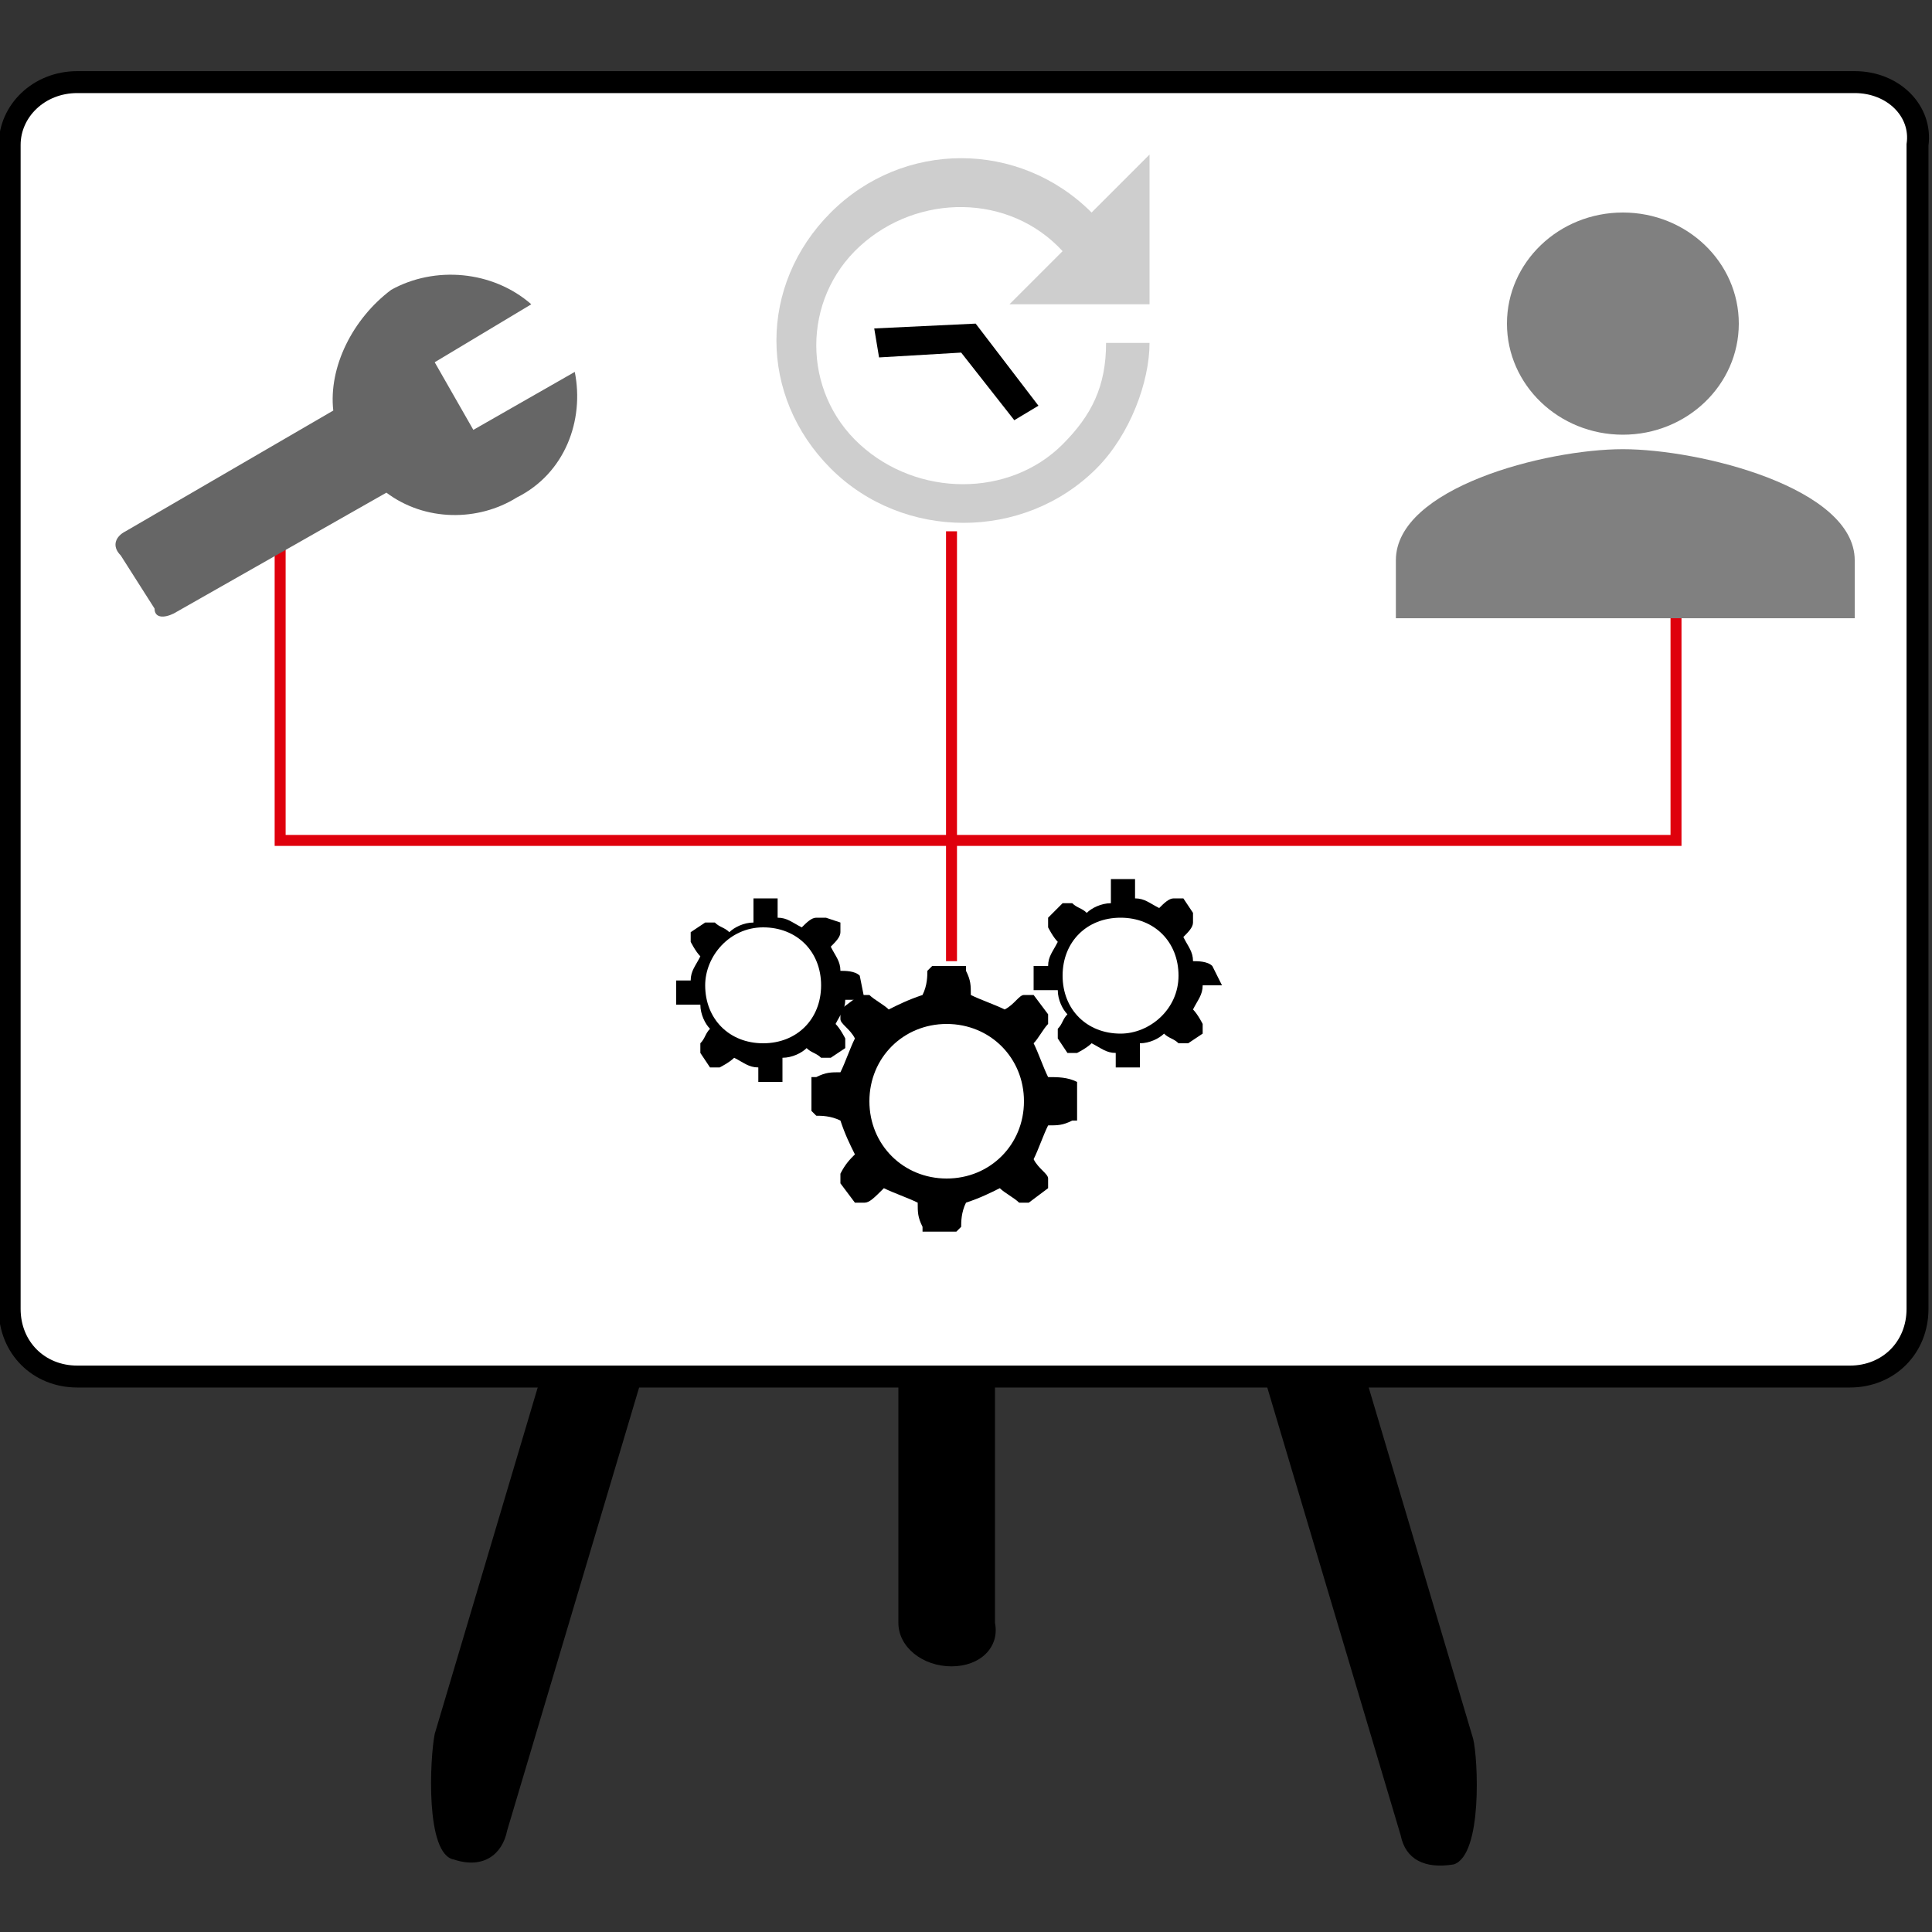 <?xml version="1.0" encoding="UTF-8"?>
<!-- Generator: Adobe Illustrator 24.3.0, SVG Export Plug-In . SVG Version: 6.00 Build 0)  -->
<svg xmlns="http://www.w3.org/2000/svg" xmlns:xlink="http://www.w3.org/1999/xlink" version="1.1" x="0px" y="0px" viewBox="0 0 40 40" style="enable-background:new 0 0 40 40;" xml:space="preserve">
<rect x="0" y="0" width="40" height="40" fill="#333333" stroke="none"/>
<style type="text/css">
	.st0{fill:#FFFFFF;stroke:#000000;stroke-width:0.454;stroke-miterlimit:10;}
	.st1{fill:#CECECE;}
	.st2{fill:none;stroke:#DF000C;stroke-width:0.227;stroke-miterlimit:10;}
	.st3{fill:#666666;}
	.st4{fill:#808080;}
</style>
<g id="softskills_tafel">
</g>
<g id="Ebene_1">
	<g>
		<g>
			<path d="M29,38c0.1,0.5,0.5,0.7,1.1,0.6c0.6-0.2,0.5-2.2,0.4-2.6l-2.2-7.4h-2.1L29,38z"></path>
			<path d="M18.6,33.6c0,0.5,0.5,0.9,1.1,0.9c0.6,0,1-0.4,0.9-0.9l0-5h-2L18.6,33.6z"></path>
			<path d="M9,35.9c-0.1,0.5-0.2,2.5,0.4,2.6c0.6,0.2,1-0.1,1.1-0.6l2.8-9.4h-2.1L9,35.9z"></path>
			<path class="st0" d="M38.4,1.7H1.6C0.8,1.7,0.2,2.3,0.2,3v24.1c0,0.8,0.6,1.4,1.4,1.4h9.5h2.1h5.3h2h5.6h2.1h10.1     c0.8,0,1.4-0.6,1.4-1.4V3C39.8,2.3,39.2,1.7,38.4,1.7z"></path>
		</g>
		<g>
			<g>
				<path class="st1" d="M23.8,6.3h-2.9L22,5.2C20.9,4,19,4,17.8,5.1s-1.2,3,0,4.1s3.1,1.1,4.2,0c0.6-0.6,0.9-1.2,0.9-2.1h0.9      c0,0.8-0.4,1.9-1.1,2.6c-1.5,1.5-4,1.5-5.5,0c-1.5-1.5-1.5-3.8,0-5.3c1.5-1.5,3.9-1.5,5.4,0l1.2-1.2V6.3z"></path>
				<polygon points="21,8.7 19.9,7.3 18.2,7.4 18.1,6.8 20.2,6.7 21.5,8.4     "></polygon>
			</g>
			<g>
				<path d="M22.3,22.4C22.2,22.4,22.2,22.4,22.3,22.4c-0.2-0.1-0.4-0.1-0.6-0.1c-0.1-0.2-0.2-0.5-0.3-0.7c0.1-0.1,0.2-0.3,0.3-0.4      c0,0,0-0.1,0-0.1c0,0,0-0.1,0-0.1l-0.3-0.4c-0.1,0-0.1,0-0.1,0c0,0,0,0-0.1,0c-0.1,0-0.2,0.2-0.4,0.3c-0.2-0.1-0.5-0.2-0.7-0.3      c0-0.2,0-0.3-0.1-0.5c0,0,0-0.1,0-0.1c0,0-0.1,0-0.1,0l-0.5,0c-0.1,0-0.1,0-0.1,0c0,0,0,0-0.1,0.1c0,0.1,0,0.3-0.1,0.5      c-0.3,0.1-0.5,0.2-0.7,0.3c-0.1-0.1-0.3-0.2-0.4-0.3c0,0-0.1,0-0.1,0c0,0-0.1,0-0.1,0l-0.4,0.3c0,0.1,0,0.1,0,0.1c0,0,0,0,0,0.1      c0,0.1,0.2,0.2,0.3,0.4c-0.1,0.2-0.2,0.5-0.3,0.7c-0.2,0-0.3,0-0.5,0.1c0,0-0.1,0-0.1,0c0,0,0,0.1,0,0.1l0,0.5      c0,0.1,0,0.1,0,0.1c0,0,0,0,0.1,0.1c0.1,0,0.3,0,0.5,0.1c0.1,0.3,0.2,0.5,0.3,0.7c-0.1,0.1-0.2,0.2-0.3,0.4c0,0,0,0.1,0,0.1      c0,0,0,0.1,0,0.1l0.3,0.4c0.1,0,0.1,0,0.1,0c0,0,0,0,0.1,0c0.1,0,0.2-0.1,0.4-0.3c0.2,0.1,0.5,0.2,0.7,0.3c0,0.2,0,0.3,0.1,0.5      c0,0,0,0.1,0,0.1c0,0,0.1,0,0.1,0l0.5,0c0.1,0,0.1,0,0.1,0c0,0,0,0,0.1-0.1c0-0.1,0-0.3,0.1-0.5c0.3-0.1,0.5-0.2,0.7-0.3      c0.1,0.1,0.3,0.2,0.4,0.3c0,0,0.1,0,0.1,0c0,0,0.1,0,0.1,0l0.4-0.3c0-0.1,0-0.1,0-0.1c0,0,0,0,0-0.1c0-0.1-0.2-0.2-0.3-0.4      c0.1-0.2,0.2-0.5,0.3-0.7c0.2,0,0.3,0,0.5-0.1c0,0,0.1,0,0.1,0c0,0,0-0.1,0-0.1l0-0.5C22.3,22.4,22.3,22.4,22.3,22.4z       M19.6,24.4c-0.9,0-1.6-0.7-1.6-1.6c0-0.9,0.7-1.6,1.6-1.6c0.9,0,1.6,0.7,1.6,1.6C21.2,23.7,20.5,24.4,19.6,24.4z"></path>
				<path d="M17.8,20.2C17.7,20.2,17.7,20.2,17.8,20.2c-0.1-0.1-0.3-0.1-0.4-0.1c0-0.2-0.1-0.3-0.2-0.5c0.1-0.1,0.2-0.2,0.2-0.3      c0,0,0,0,0-0.1c0,0,0,0,0-0.1L17.1,19c0,0-0.1,0-0.1,0c0,0,0,0-0.1,0c-0.1,0-0.2,0.1-0.3,0.2c-0.2-0.1-0.3-0.2-0.5-0.2      c0-0.1,0-0.2,0-0.4c0,0,0,0,0,0c0,0,0,0,0,0l-0.4,0c0,0-0.1,0-0.1,0c0,0,0,0,0,0.1c0,0.1,0,0.2,0,0.4c-0.2,0-0.4,0.1-0.5,0.2      c-0.1-0.1-0.2-0.1-0.3-0.2c0,0,0,0-0.1,0c0,0,0,0-0.1,0l-0.3,0.2c0,0,0,0.1,0,0.1c0,0,0,0,0,0.1c0,0,0.1,0.2,0.2,0.3      c-0.1,0.2-0.2,0.3-0.2,0.5c-0.1,0-0.2,0-0.3,0c0,0,0,0,0,0c0,0,0,0,0,0l0,0.4c0,0,0,0.1,0,0.1c0,0,0,0,0.1,0c0.1,0,0.2,0,0.4,0      c0,0.2,0.1,0.4,0.2,0.5c-0.1,0.1-0.1,0.2-0.2,0.3c0,0,0,0,0,0.1c0,0,0,0,0,0.1l0.2,0.3c0,0,0.1,0,0.1,0c0,0,0,0,0.1,0      c0,0,0.2-0.1,0.3-0.2c0.2,0.1,0.3,0.2,0.5,0.2c0,0.1,0,0.2,0,0.3c0,0,0,0,0,0c0,0,0,0,0,0l0.4,0c0,0,0.1,0,0.1,0c0,0,0,0,0-0.1      c0-0.1,0-0.2,0-0.4c0.2,0,0.4-0.1,0.5-0.2c0.1,0.1,0.2,0.1,0.3,0.2c0,0,0,0,0.1,0c0,0,0,0,0.1,0l0.3-0.2c0,0,0-0.1,0-0.1      c0,0,0,0,0-0.1c0,0-0.1-0.2-0.2-0.3c0.1-0.2,0.2-0.3,0.2-0.5c0.1,0,0.2,0,0.4,0c0,0,0,0,0,0c0,0,0,0,0,0L17.8,20.2      C17.8,20.2,17.8,20.2,17.8,20.2z M15.8,21.6c-0.7,0-1.2-0.5-1.2-1.2c0-0.6,0.5-1.2,1.2-1.2c0.7,0,1.2,0.5,1.2,1.2      C17,21.1,16.5,21.6,15.8,21.6z"></path>
				<path d="M25.1,20C25.1,19.9,25.1,19.9,25.1,20c-0.1-0.1-0.3-0.1-0.4-0.1c0-0.2-0.1-0.3-0.2-0.5c0.1-0.1,0.2-0.2,0.2-0.3      c0,0,0,0,0-0.1c0,0,0,0,0-0.1l-0.2-0.3c0,0-0.1,0-0.1,0c0,0,0,0-0.1,0c-0.1,0-0.2,0.1-0.3,0.2c-0.2-0.1-0.3-0.2-0.5-0.2      c0-0.1,0-0.2,0-0.4c0,0,0,0,0,0c0,0,0,0,0,0l-0.4,0c0,0-0.1,0-0.1,0c0,0,0,0,0,0.1c0,0.1,0,0.2,0,0.4c-0.2,0-0.4,0.1-0.5,0.2      c-0.1-0.1-0.2-0.1-0.3-0.2c0,0,0,0-0.1,0c0,0,0,0-0.1,0L21.7,19c0,0,0,0.1,0,0.1c0,0,0,0,0,0.1c0,0,0.1,0.2,0.2,0.3      c-0.1,0.2-0.2,0.3-0.2,0.5c-0.1,0-0.2,0-0.3,0c0,0,0,0,0,0c0,0,0,0,0,0l0,0.4c0,0,0,0.1,0,0.1c0,0,0,0,0.1,0c0.1,0,0.2,0,0.4,0      c0,0.2,0.1,0.4,0.2,0.5c-0.1,0.1-0.1,0.2-0.2,0.3c0,0,0,0,0,0.1c0,0,0,0,0,0.1l0.2,0.3c0,0,0.1,0,0.1,0c0,0,0,0,0.1,0      c0,0,0.2-0.1,0.3-0.2c0.2,0.1,0.3,0.2,0.5,0.2c0,0.1,0,0.2,0,0.3c0,0,0,0,0,0c0,0,0,0,0,0l0.4,0c0,0,0.1,0,0.1,0c0,0,0,0,0-0.1      c0-0.1,0-0.2,0-0.4c0.2,0,0.4-0.1,0.5-0.2c0.1,0.1,0.2,0.1,0.3,0.2c0,0,0,0,0.1,0c0,0,0,0,0.1,0l0.3-0.2c0,0,0-0.1,0-0.1      c0,0,0,0,0-0.1c0,0-0.1-0.2-0.2-0.3c0.1-0.2,0.2-0.3,0.2-0.5c0.1,0,0.2,0,0.4,0c0,0,0,0,0,0c0,0,0,0,0,0L25.1,20      C25.1,20,25.1,20,25.1,20z M23.2,21.4c-0.7,0-1.2-0.5-1.2-1.2s0.5-1.2,1.2-1.2c0.7,0,1.2,0.5,1.2,1.2S23.8,21.4,23.2,21.4z"></path>
			</g>
			<polyline class="st2" points="34.7,10.7 34.7,17.4 5.8,17.4 5.8,10.9    "></polyline>
			<line class="st2" x1="19.7" y1="11" x2="19.7" y2="19.9"></line>
		</g>
		<g>
			<path class="st3" d="M3.6,12.7L8,10.2c0.8,0.6,1.9,0.6,2.7,0.1c1-0.5,1.4-1.6,1.2-2.6L9.8,8.9L9,7.5L11,6.3     c-0.8-0.7-2-0.8-2.9-0.3C7.3,6.6,6.8,7.6,6.9,8.5L2.6,11c-0.2,0.1-0.3,0.3-0.1,0.5l0.7,1.1C3.2,12.8,3.4,12.8,3.6,12.7z"></path>
		</g>
		<g>
			<ellipse class="st4" cx="33.6" cy="6.7" rx="2.4" ry="2.3"></ellipse>
			<path class="st4" d="M28.9,11.6v1.2h9.5v-1.2c0-1.5-3.2-2.3-4.8-2.3S28.9,10.1,28.9,11.6z"></path>
		</g>
	</g>
</g>
</svg>
